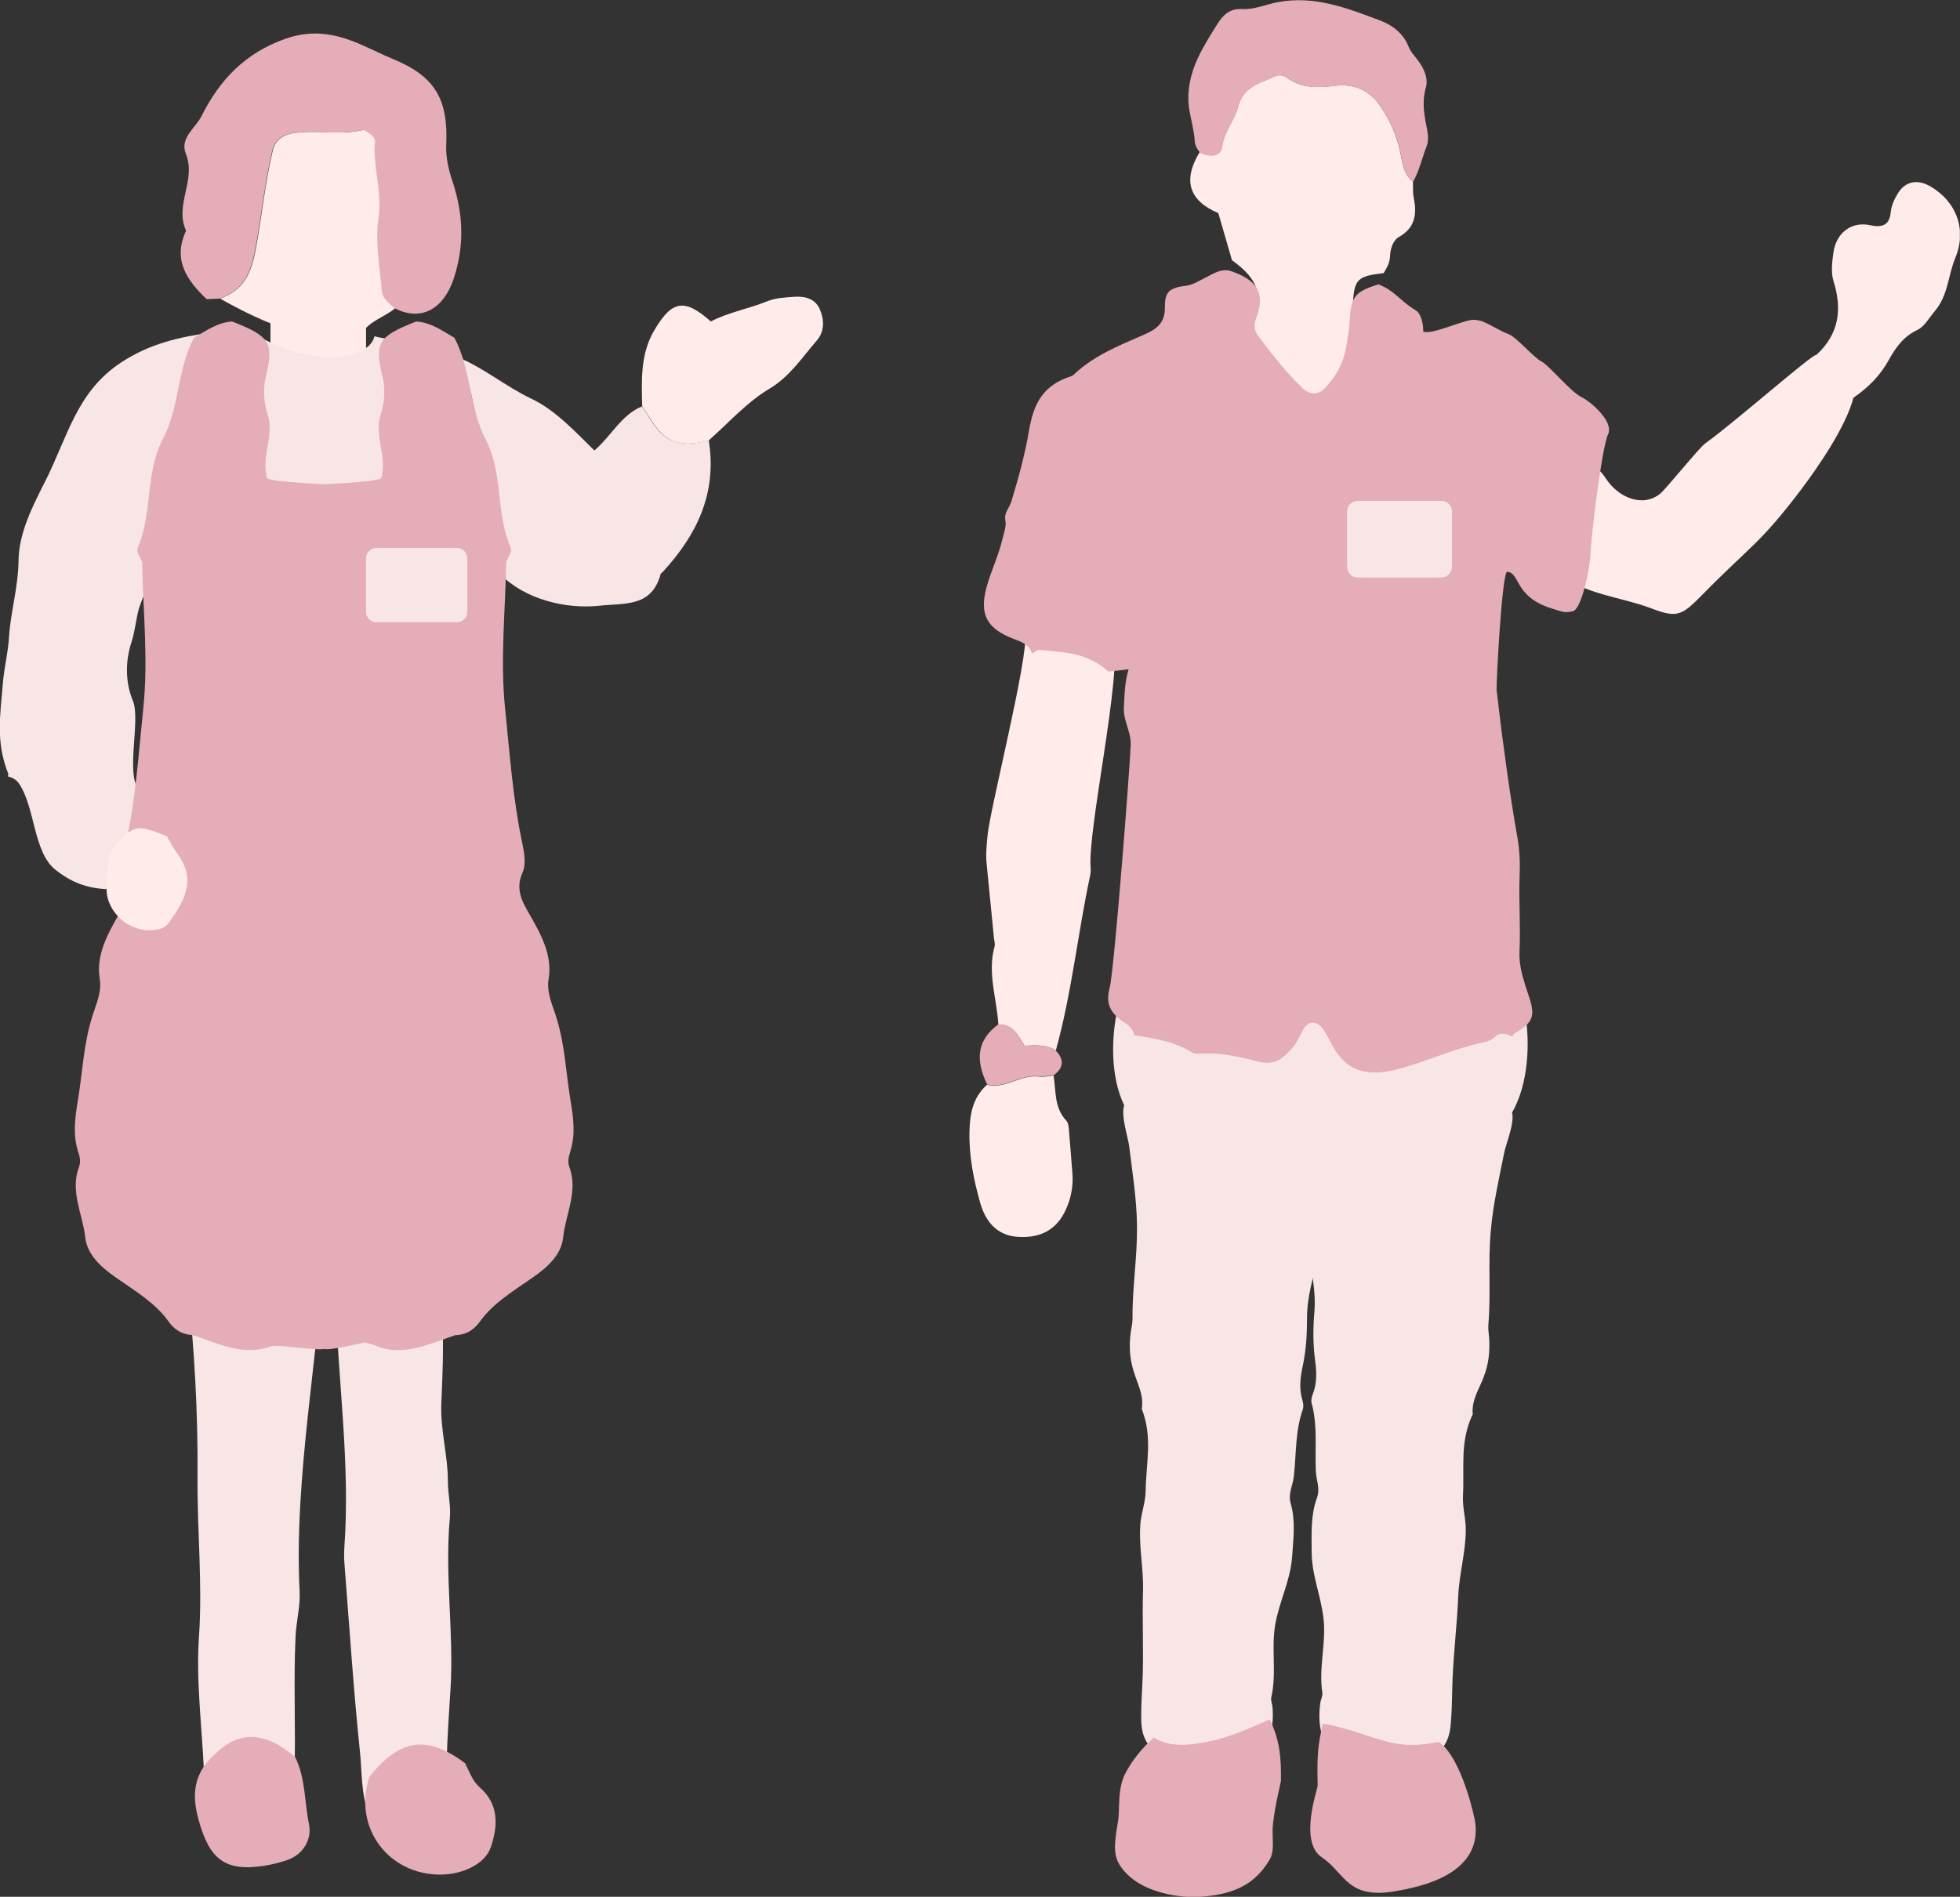 <?xml version="1.0" encoding="UTF-8"?><svg id="_レイヤー_1" xmlns="http://www.w3.org/2000/svg" xmlns:xlink="http://www.w3.org/1999/xlink" viewBox="0 0 140.51 136"><rect x="0" y="0" width="140.51" height="136" fill="#333333" stroke="none"/><defs><style>.cls-1{fill:none;}.cls-2{fill:#f8e6e6;}.cls-3{clip-path:url(#clippath-1);}.cls-4{fill:#ffecea;}.cls-5{fill:#e5adb8;}.cls-6{clip-path:url(#clippath);}</style><clipPath id="clippath"><rect class="cls-1" x="69.5" y="0" width="71" height="136"/></clipPath><clipPath id="clippath-1"><rect class="cls-1" x="0" y="2.41" width="59" height="132"/></clipPath></defs><g class="cls-6"><path class="cls-4" d="M138.32,13.33c-.87-.49-1.74-.33-2.26.53-.25.41-.47.86-.52,1.39-.09.84-.54,1.1-1.45.9-1.36-.3-2.45.54-2.65,1.94-.1.68-.19,1.44,0,2.06.64,2.03.4,3.8-1.22,5.29-.27-.09-5.79,4.78-7.97,6.35-.46.33-2.8,3.26-3.25,3.62-1.26,1-2.98.26-3.87-1.09-1.21-1.84-2.48-1.02-4.26-2.37-.75-.57-1.32-1.33-1.99-1.94-1.06-.97-1.74-2.31-2.85-3.11-1.37-.98-2.85-1.81-4.33-2.63.23,2.54.87,7,2.56,10.88,1.27,2.9,7.11,5.49,7.64,5.99,1.49,1.42,4.34,1.68,6.34,2.43,1.95.74,2.26.64,3.76-.89,3.44-3.51,4.17-3.67,7.12-7.58,1.17-1.55,3.2-4.47,3.75-6.58,1.04-.72,1.9-1.56,2.53-2.7.47-.85,1.04-1.69,2.03-2.15.54-.25.86-.88,1.27-1.36.96-1.12.95-2.55,1.47-3.81.85-2.03.09-4.07-1.84-5.17h-.01Z"/><path class="cls-2" d="M91.14,68.9c.41-.56.83-.6,1.32-.1.35.36.54.95.79,1.36,1.04,1.68,2.34,2.29,4.25,1.94,1.92-.35,3.47-1.1,5.42-1.47.37-.07.71-.15,1.19-.46.48-.31.61-.7,1.59-.51,2.39.47,3.96-1.53,3.61,2.85.41,2.26.26,5.22-.91,7.26.19.77-.46,2.31-.57,2.9-.4,2.03-.8,3.71-.96,5.61-.2,2.29.02,4.44-.17,6.69-.03.38.04.65.06,1.02.05.95-.04,1.79-.38,2.7-.34.91-.9,1.7-.8,2.71-.94,1.97-.59,3.75-.7,5.85-.04.84.2,1.6.2,2.42,0,1.62-.47,3.14-.54,4.77-.08,1.99-.33,3.98-.41,6-.04,1.01-.03,2.07-.12,3.11-.06.73-.22,1.45-.82,2-.95.86-1.9,1.14-3.23,1.21-1.33.08-2.82-.22-4.17-.48-1.04-1.31-1.36-2.53-1.14-4.17.03-.25.19-.55.15-.72-.28-1.78.27-3.54.09-5.26-.18-1.72-.87-3.21-.86-4.93,0-1.31-.07-2.57.38-3.8.25-.69-.05-1.27-.08-1.92-.07-1.69.14-3.24-.3-4.88-.05-.18,0-.43.07-.6.33-.86.29-1.63.17-2.53-.15-1.15-.14-2.28-.04-3.45.12-1.49-.23-2.96-.48-4.41-.2-1.2-.28-2.37-.21-3.56.1-1.84-.32-3.48-.74-5.25-.07-3.99-1.14-7.93-1.67-11.88h.02Z"/><path class="cls-4" d="M99.2,19.58c-1.97.23-2.13.44-2.23,2.46-.04.76-.04,1.55-.12,2.29-.14,1.36-.85,3.13-1.81,4.06-.5.49-1.15.38-1.65-.12-1.15-1.14-2.35-3.07-3.37-4.33-.3-.36-.38-.76-.17-1.22.87-1.86-.11-3.04-1.53-4.06-.33-1.13-.66-2.26-.98-3.38-2.12-.9-2.56-2.36-1.34-4.37.68.37,1.51.34,1.61-.41.15-1.1.9-1.88,1.15-2.87.36-1.44,1.6-1.68,2.66-2.17.27-.12.61-.07.88.13,1.03.76,2.19.7,3.39.56,1.34-.16,2.47.27,3.26,1.45.64.94,1.11,1.94,1.38,3.06.2.82.2,1.76.96,2.35.02.39-.02.8.06,1.18.23,1.17.11,2.13-1.06,2.8-.44.25-.62.86-.64,1.38-.02.47-.23.83-.45,1.2h0Z"/><path class="cls-5" d="M101.3,13.02c-.77-.6-.77-1.53-.96-2.35-.27-1.12-.74-2.11-1.38-3.06-.79-1.18-1.92-1.61-3.26-1.45-1.2.14-2.35.2-3.39-.56-.27-.2-.61-.25-.88-.13-1.06.49-2.3.73-2.66,2.17-.25.99-.99,1.76-1.15,2.87-.1.76-.93.79-1.61.41-.18-.25-.35-.47-.36-.81-.05-.78-.28-1.55-.4-2.3-.19-1.24.1-2.55.64-3.68.4-.85.92-1.68,1.43-2.48.4-.63.91-1.05,1.71-1,.88.05,1.71-.33,2.55-.49,2.66-.51,5.01.43,7.36,1.31.88.33,1.68.93,2.06,1.92.12.31.38.59.59.86.48.62.83,1.34.62,2.07-.3,1.05-.09,2.03.11,3.04.07.39.09.78-.06,1.16-.32.83-.51,1.71-.95,2.5h0Z"/><path class="cls-4" d="M79.8,45.7c-.62-.28-2.3-.95-3.05-.71-.56.18-1.1-.09-1.6-.26-.77-.26-1.25-.04-1.64.57.22,1.95-2.56,12.74-2.72,14.66-.06.66-.13,1.31-.06,1.97.18,1.79.35,3.58.53,5.37.02.19.09.39.04.56-.53,1.9.16,3.73.27,5.59,1.1,0,1.43.86,1.88,1.53.82-.05,1.58-.08,2.24.34,1.15-4.14,1.57-8.4,2.47-12.59.03-.14.04-.28.03-.43-.27-2.7,2.29-13.97,1.63-16.61h0Z"/><path class="cls-4" d="M70.77,77.76c-1.03.93-1.24,2.08-1.27,3.37-.04,1.78.3,3.46.78,5.15.41,1.42,1.28,2.27,2.56,2.39,1.69.15,2.88-.46,3.55-1.9.39-.83.56-1.72.49-2.63-.08-.99-.15-1.99-.24-2.98-.02-.28-.03-.63-.2-.81-.88-.94-.73-2.13-.91-3.23-.36.03-.72.12-1.06.07-1.3-.17-2.38.91-3.7.59h0Z"/><path class="cls-5" d="M105.7,130.38c-.2-1.03-1.16-4.62-2.58-5.49-1.3.28-2.46.32-3.77-.04-1.51-.41-2.97-1.04-4.53-1.26-.36,1.74-.4,2.14-.36,4.43,0,.28-1.37,4.03.3,5.15,1.67,1.12,1.81,3.05,5.31,2.42,1.64-.29,6.42-1.17,5.64-5.21h0Z"/><path class="cls-2" d="M98.6,69.66c-.36-.59-.79-.67-1.31-.2-.38.34-.61.91-.89,1.29-1.17,1.6-2.5,2.11-4.38,1.63-1.88-.48-3.38-1.34-5.3-1.86-.36-.1-.7-.2-1.16-.54-.46-.34-.55-.75-1.54-.62-2.42.3-3.84-1.82-3.81,2.58-.57,2.23-.64,5.19.38,7.31-.25.76.29,2.34.36,2.93.25,2.05.53,3.76.56,5.66.03,2.3-.34,4.43-.32,6.68,0,.38-.08.64-.13,1.01-.12.94-.09,1.79.19,2.72.27.93.77,1.76.6,2.76.79,2.03.32,3.79.28,5.88-.01.84-.32,1.58-.38,2.4-.12,1.62.24,3.17.19,4.8-.06,1.99.04,3.99-.02,6.01-.03,1.01-.12,2.07-.11,3.11.01.74.12,1.47.67,2.05.88.92,1.81,1.28,3.13,1.45,1.33.17,2.84-.01,4.19-.18,1.13-1.23,1.54-2.42,1.43-4.07-.01-.25-.14-.56-.1-.73.41-1.75-.01-3.55.29-5.25.3-1.71,1.09-3.14,1.21-4.86.09-1.3.26-2.56-.1-3.82-.2-.71.14-1.26.22-1.91.19-1.68.09-3.24.65-4.85.06-.18.03-.43-.02-.6-.27-.89-.17-1.65.02-2.54.24-1.14.3-2.26.3-3.43,0-1.49.45-2.93.8-4.37.28-1.18.44-2.34.47-3.53.03-1.84.57-3.45,1.12-5.18.36-3.98,1.71-7.82,2.52-11.73h0Z"/><path class="cls-5" d="M80.17,130.43c.1-.61-.06-2.13.46-3.19.67-1.34,1.66-2.27,2.08-2.66,1.19.72,2.46.57,3.86.3,1.62-.31,3.01-.98,4.46-1.6.7,1.47.82,2.65.8,4.39,0,.14-.39,1.55-.57,3.08-.11.92.17,1.9-.25,2.6-1.13,1.9-2.74,2.51-5.13,2.66-.82.05-4.26-.09-5.64-2.34-.49-.8-.3-1.81-.07-3.22Z"/><path class="cls-5" d="M70.77,77.76c1.32.32,2.4-.76,3.7-.59.34.04.71-.05,1.06-.07.75-.55.76-1.15.15-1.78-.66-.42-1.42-.39-2.24-.34-.45-.68-.78-1.54-1.88-1.53-1.45,1.09-1.7,2.43-.79,4.31Z"/><path class="cls-5" d="M111.48,43.7c-2.99-.83-2.43-2.6-3.44-2.71-.38.2-.79,8.15-.75,8.52.04.36.09.64.12.96.3,2.66.9,6.98,1.38,9.62.15.87.19,1.81.15,2.71-.07,1.82.08,3.62-.01,5.45-.05.99.3,2.1.61,2.99.56,1.61.43,2.03-.99,2.88-.06.04-.08.22-.15.19-.38-.17-.86-.33-1.2.01-.34.34-.77.4-1.17.49-2.05.47-3.85,1.34-5.86,1.86-2.01.51-3.59.25-4.63-1.66-.25-.46-.46-.95-.8-1.35-.48-.55-1.01-.39-1.31.15-.3.54-.44.94-.82,1.37-.78.88-1.38,1.23-2.61.89-1.24-.33-2.63-.62-3.97-.52-.22.02-.43,0-.63-.12-1.29-.78-2.63-.98-4.1-1.2-.06-.59-.61-.82-.99-1.12-.82-.63-1.02-1.32-.76-2.28.33-1.23,1.46-15.96,1.51-17.42.03-.95-.54-1.73-.49-2.68s.06-1.84.34-2.74c-.49.06-.98.11-1.46.16-1.44-1.32-3.02-1.38-4.9-1.55-.19-.02-.4.17-.57.26-.2-.67-.8-.86-1.36-1.07-1.87-.73-2.42-1.73-1.9-3.67.31-1.16.87-2.27,1.14-3.46.11-.46.3-.89.21-1.4-.09-.51.3-.85.43-1.3.52-1.71.96-3.29,1.27-5.09.3-1.79.91-3.11,2.72-3.79.15-.06.35-.09.46-.2,1.48-1.39,3.21-2.08,5.03-2.87.96-.41,1.54-.86,1.53-1.98-.01-1.13.33-1.4,1.56-1.55.43-.05.91-.36,1.4-.6.49-.25,1.12-.67,1.78-.44,1.76.6,2.53,1.5,1.8,3.39-.18.46-.14.88.15,1.26.98,1.3,1.98,2.58,3.13,3.69.5.49,1.09.59,1.58.11.92-.91,1.45-1.99,1.63-3.22.1-.67.19-1.05.22-1.7.07-1.71.41-2.08,2.07-2.58,1.2.48,1.51,1.17,2.65,1.85.43.26.56,1.06.55,1.53.6.28,2.97-.88,3.63-.84.23.01.47.05.67.14.61.25,1.22.67,1.8.88.58.21,1.83,1.7,2.35,1.95.53.25,2.13,2.21,2.89,2.57.61.28,2.35,1.75,1.91,2.67-.44.92-1.19,7.07-1.25,8.46-.06,1.39-.7,4.12-1.28,4.23-.58.12-.69.04-1.25-.12l.02-.02Z"/><path class="cls-2" d="M103.32,35.91h-5.98c-.42,0-.77.34-.77.76v3.98c0,.42.34.76.77.76h5.98c.42,0,.77-.34.77-.76v-3.98c0-.42-.34-.76-.77-.76Z"/></g><g class="cls-3"><path class="cls-4" d="M26.24,19.55h-6.85v8.5h6.85v-8.5Z"/><path class="cls-2" d="M15.2,23.89c1.32,1.82,1.61,3.54.63,5.53-.98,1.99-1.41,3.89-1.58,6.04-.1,1.34-.76,2.2-1.54,3.21-.14.18-.41.22-.49.4-.72,1.6-1.65,2.71-2.23,4.47-.22.66-.29,1.66-.56,2.49-.45,1.36-.46,2.87.1,4.23.56,1.36-.53,5.21.41,6.33.2.24.38.54.39.82.1,1.77.55,2.9.97,4.58-2.08-.33-2.69-.1-3.69,1.76-1.44-.08-2.52-.5-3.65-1.4-1.56-1.25-1.44-4.41-2.57-6.13-.2-.31-.48-.46-.81-.55-.05-.02.04-.13.02-.17-.92-2.32-.59-4.17-.38-6.65.08-.98.36-2.04.43-3.22.11-1.76.66-3.53.68-5.47.03-1.94,1-3.86,1.88-5.59,1.66-3.27,2.26-6.46,5.47-8.58,2.03-1.34,4.18-1.84,6.52-2.15,0,.02-.01,0-.02.02v.02Z"/><path class="cls-2" d="M35.08,40.51c.08-.36.6-.47.48-.75-.98-2.46.62-4.56-.51-6.95-1.08-2.29-1.04-4.88-2.12-7.15,1.83.77,3.34,2.06,5.13,2.91,1.72.81,3.1,2.3,4.55,3.73,1.22-1.04,1.92-2.55,3.41-3.16.16.24.34.48.49.74,1.09,1.83,2.13,2.24,4.3,1.7.61,3.77-.85,6.78-3.32,9.45-.04.05-.12.08-.13.13-.64,2.39-2.57,2.07-4.38,2.27-2.43.26-5.35-.46-7.12-2.26l-.78-.67Z"/><path class="cls-2" d="M18.58,24.13c1.46.85,3.04,1.34,4.7,1.48,1.03.09,3.28-.21,3.56-1.5,1.69.45,2.24-.07,3.9.55-2.1,1.23-2.3,1.69-1.72,4.1.22.9.2,1.86.03,2.71-.32,1.54.54,2.97.24,4.59-1.59.81-3.38.83-5.07.99-1.22.13-7.96-.81-8.08-1.75-.2-1.64-.71-3.03-1.77-4.19-1.51-1.66,3.25-3.82,1.34-5.08.42-1.44,1.85-1.38,2.87-1.93v.02h-.02Z"/><path class="cls-4" d="M50.83,31.58c-2.17.56-3.2.14-4.3-1.7-.15-.26-.33-.49-.49-.74-.05-1.89-.14-3.79.89-5.5,1.25-2.11,2.15-2.26,4.03-.59,1.26-.66,2.68-.9,4.02-1.44.64-.26,1.29-.28,1.96-.33.79-.05,1.5.14,1.83.89.32.74.36,1.59-.22,2.25-1.06,1.22-1.92,2.58-3.42,3.47-1.59.95-2.88,2.41-4.29,3.66v.03h0Z"/><path class="cls-5" d="M15.77,21.41l-.95.04c-1.44-1.35-2.45-2.84-1.48-4.91-.85-1.82.74-3.63-.01-5.49-.47-1.17.69-1.86,1.13-2.75,1.29-2.57,3.11-4.5,6-5.52,2.08-.73,3.81-.31,5.61.5.68.3,1.35.64,2.03.92,3.07,1.25,4.04,2.87,3.89,6.2-.04.87.17,1.77.46,2.64.75,2.27.86,4.51.1,6.87-.74,2.28-2.37,3.16-4.26,2.19-.39-.34-.89-.69-.94-1.21-.16-1.76-.5-3.57-.24-5.28.29-1.88-.42-3.63-.26-5.46.04-.4-.44-.64-.78-.85-1.63.42-3.29.02-4.94.23-.92.11-1.44.55-1.61,1.28-.54,2.31-.78,4.68-1.21,7.02-.33,1.81-.88,2.97-2.57,3.58h.01Z"/><path class="cls-2" d="M23.32,88.79c.39-.59.88-.47,1.3-.28,2.09.94,4.1.21,6.1-.63-.03.34-.16.77-.07,1.02,1.32,3.69,1.17,7.68.99,11.65-.09,1.96.47,3.76.47,5.68,0,.87.22,1.76.14,2.6-.38,4.09.29,8.16.05,12.23-.16,2.59-.36,5.18-.27,7.79-2.23-2.52-3.79-2.19-5.59,1.17-.57-1.37-.48-2.99-.64-4.46-.46-4.43-.75-8.9-1.1-13.36-.04-.43-.04-.88-.01-1.31.42-5.91-.44-11.7-.63-17.55-.05-1.61-.67-2.96-.75-4.54Z"/><path class="cls-2" d="M13.8,89.45c2.45.01,7.06-.66,9.52-.65-.45,8.23-2.26,17.12-1.84,25.33.05,1.09-.24,2.1-.29,3.17-.16,3.32.02,6.62-.08,9.93-2.42-2.94-4.58-3.02-6.49-.22-.14-3.2-.57-6.44-.36-9.59.27-3.87-.13-7.66-.1-11.49.04-4.65-.23-9.27-.72-13.87-.1-.94.07-1.78.34-2.61h0Z"/><path class="cls-4" d="M15.77,21.41c1.69-.61,2.24-1.77,2.57-3.58.43-2.33.66-4.71,1.21-7.02.17-.74.69-1.16,1.61-1.28,1.65-.21,3.31.19,4.94-.23.33.22.81.46.78.85-.16,1.83.54,3.57.26,5.46-.26,1.71.08,3.52.24,5.28.05.52.54.87.94,1.21-.59.56-2,.98-2.35,1.82-3.56.64-6.32-.43-9.43-2.09-.25-.13-.5-.28-.75-.42h0Z"/><path class="cls-5" d="M15.35,125.84c1.71-1.78,3.64-1.73,5.81.14.75,1.52.66,3.21.99,4.81.23,1.11-.44,2.18-1.52,2.56-.54.19-1.1.33-1.66.42-2.86.45-3.96-.47-4.74-3.31-.52-1.88-.3-3.34,1.13-4.64h0Z"/><path class="cls-5" d="M26.5,127.36c2.2-2.71,4.12-2.97,6.84-.94.32.61.51,1.26,1.08,1.76,1.36,1.2,1.28,2.76.76,4.28-.44,1.26-2.2,2.04-3.94,1.94-3.64-.2-5.93-3.6-4.74-7.04h0Z"/><path class="cls-5" d="M40.88,82.57c.39-1.21.23-2.43.02-3.66-.33-2-.4-4.02-1.03-6.01-.27-.85-.7-1.77-.54-2.71.28-1.67-.52-3.16-1.37-4.63-.57-.97-1.01-1.86-.51-2.97.29-.64.13-1.46-.02-2.19-.67-3.18-.89-6.39-1.22-9.6-.36-3.48.02-6.99.08-10.49.12-.35.45-.76.32-1.04-1.1-2.53-.51-5.27-1.79-7.75-1.22-2.36-1.01-4.95-2.24-7.3-.87-.49-1.63-1.09-2.74-1.17-2.73,1.07-3.01,1.51-2.42,3.96.23.91.14,1.87-.13,2.71-.5,1.51.5,3,.03,4.6-.57.19-2.41.32-4.08.4-1.67-.08-3.5-.21-4.08-.4-.47-1.59.53-3.08.03-4.6-.27-.84-.36-1.79-.13-2.71.58-2.45.31-2.89-2.42-3.96-1.1.08-1.87.68-2.74,1.17-1.22,2.34-1.01,4.93-2.24,7.3-1.28,2.47-.69,5.22-1.79,7.75-.13.28.2.69.32,1.04.06,3.5.45,7.01.08,10.49-.33,3.2-.54,6.42-1.22,9.6-.15.73-.32,1.55-.02,2.19.51,1.11.07,2.01-.51,2.97-.84,1.47-1.65,2.96-1.37,4.63.16.94-.28,1.86-.54,2.71-.63,1.99-.69,4.01-1.03,6.01-.2,1.22-.37,2.45.02,3.66.12.37.2.71.07,1.08-.67,1.75.25,3.37.44,5.06.13,1.2,1.06,2.1,2.2,2.89,1.36.95,2.82,1.82,3.75,3.12.37.53.91.98,1.78,1,1.8.62,3.7,1.56,5.63.79.3-.12,3.5.36,3.77.2.27.17,2.91-.46,2.91-.46.27.07.55.14.86.27,1.93.76,3.83-.18,5.63-.79.87-.02,1.41-.47,1.78-1,.94-1.3,2.39-2.17,3.75-3.12,1.15-.79,2.08-1.69,2.2-2.89.18-1.69,1.1-3.32.44-5.06-.13-.37-.05-.71.07-1.08h0Z"/><path class="cls-4" d="M8.04,60.92c1.48-1.8,1.73-1.87,3.93-.95.24.41.45.84.74,1.23,1.31,1.77.67,3.2-.61,4.96-.28.39-.66.48-1.1.52-1.67.2-3.34-1.23-3.36-2.9,0-.96.04-1.94.39-2.87h.01Z"/><path class="cls-2" d="M32.76,39.29h-5.78c-.41,0-.74.33-.74.74v3.84c0,.41.33.74.74.74h5.78c.41,0,.74-.33.74-.74v-3.84c0-.41-.33-.74-.74-.74Z"/></g></svg>